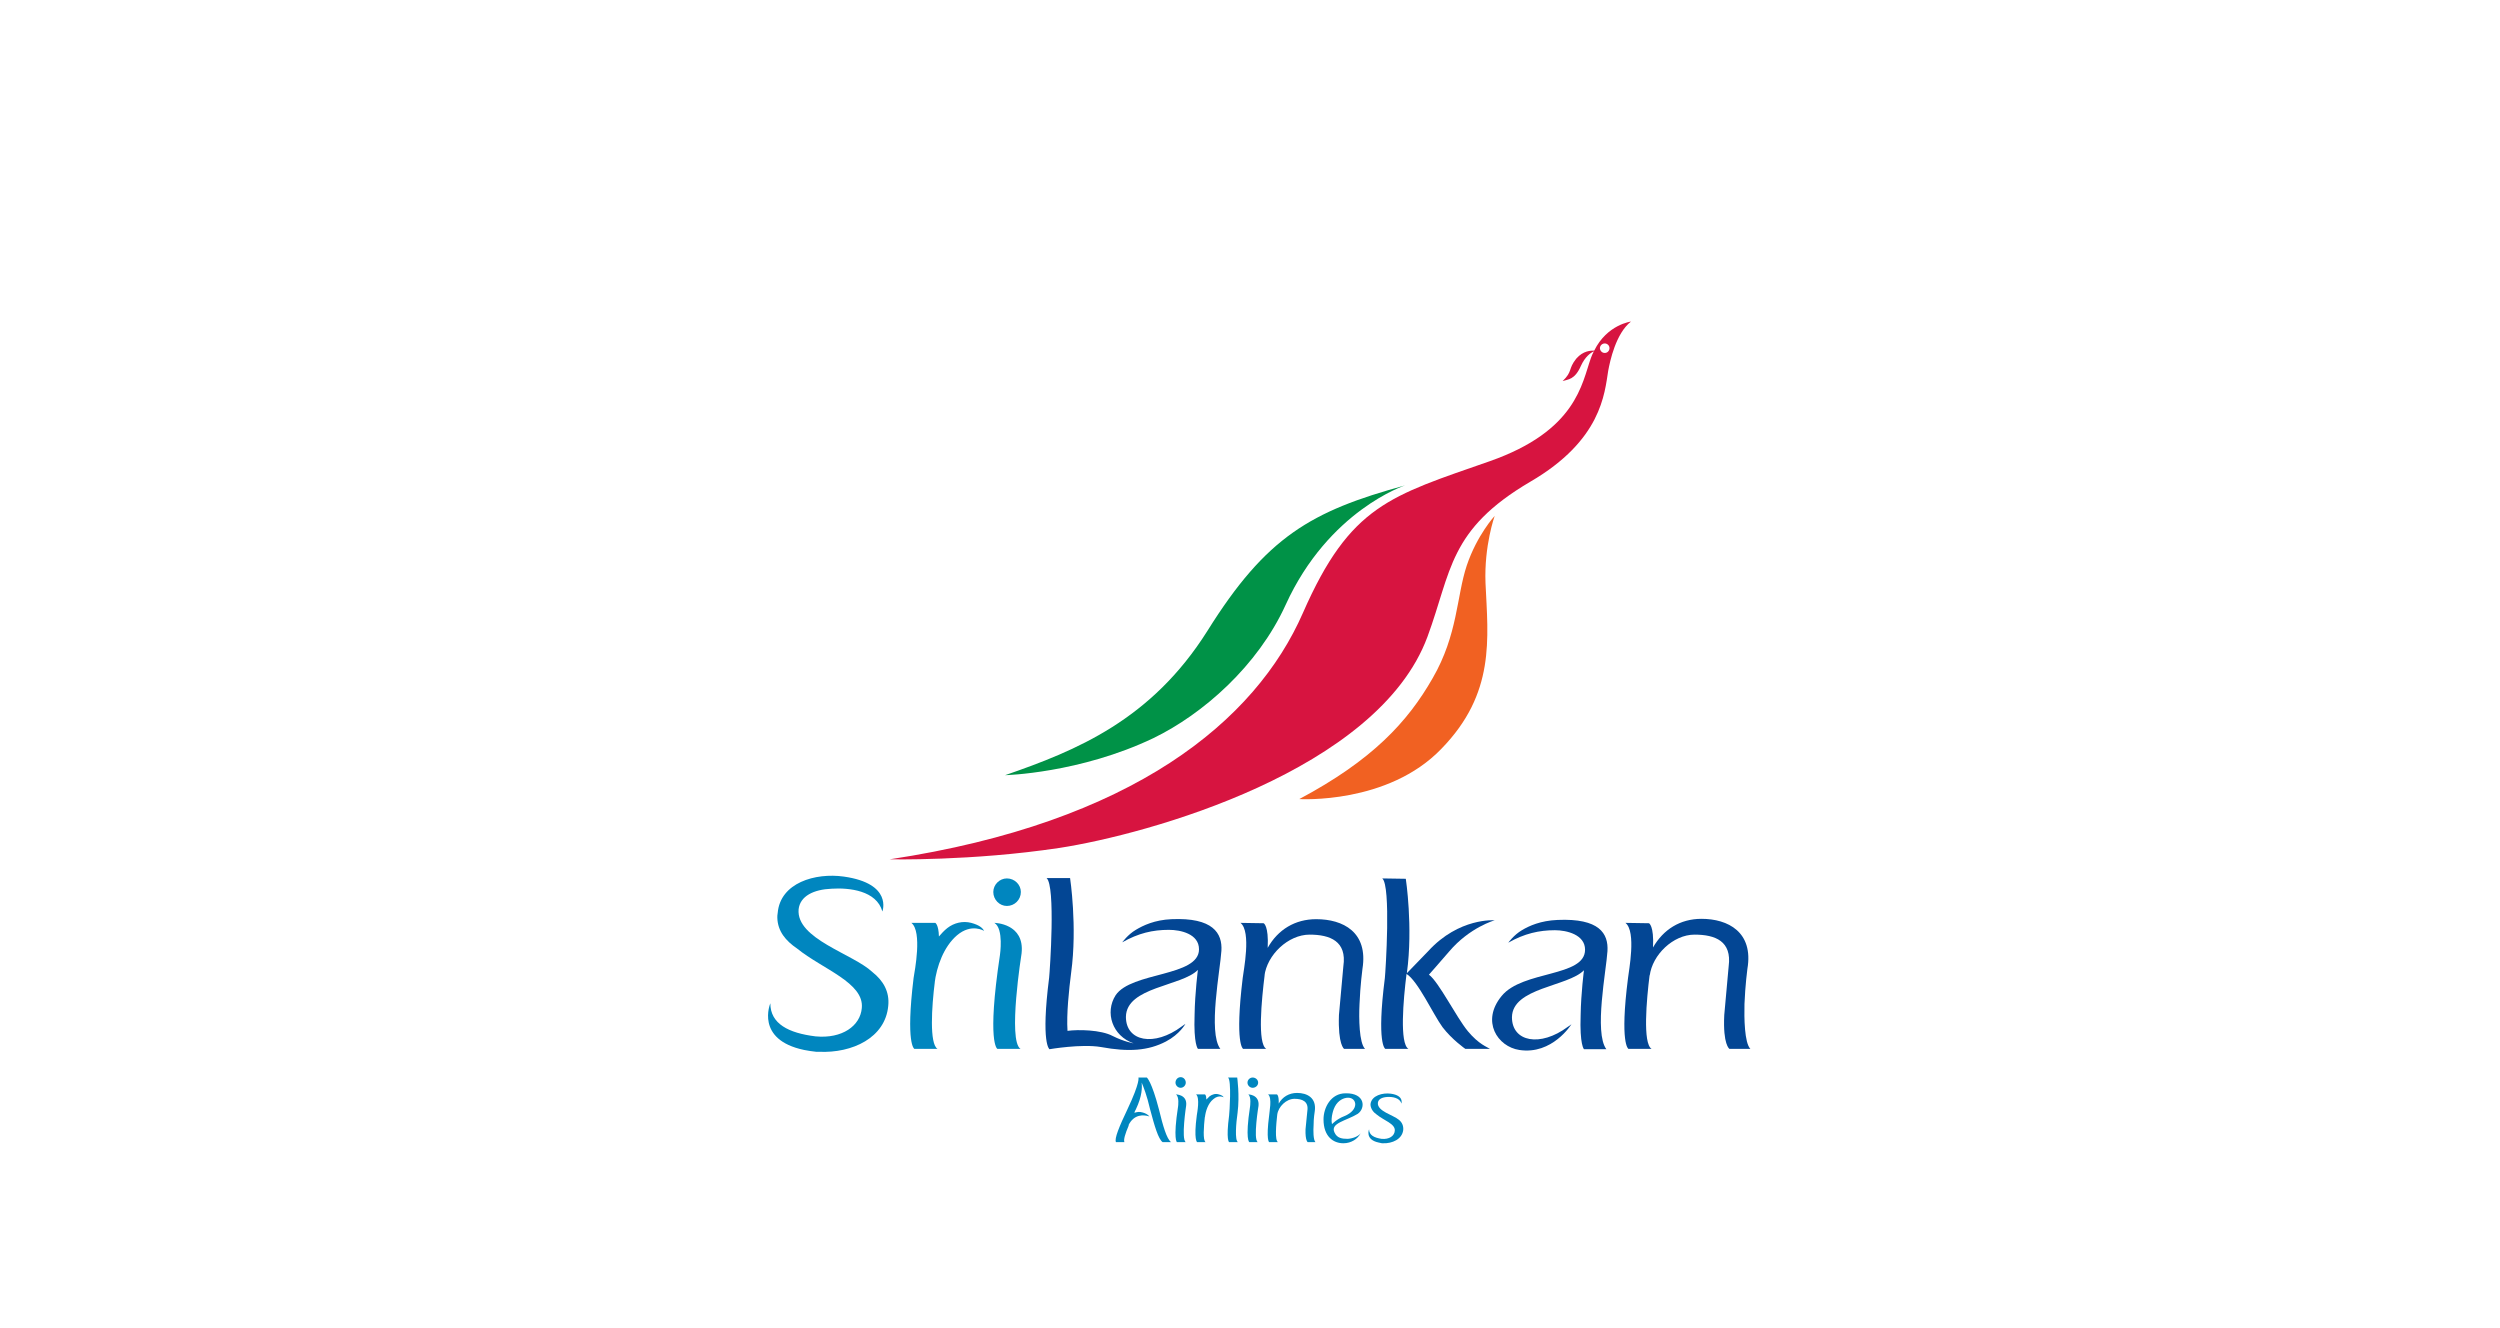 <svg width="128" height="68" viewBox="0 0 128 68" fill="none" xmlns="http://www.w3.org/2000/svg">
<g clip-path="url(#clip0_15843_6827)">
<g filter="url(#filter0_dd_15843_6827)">
<path d="M120 4H8C5.791 4 4 5.791 4 8V60C4 62.209 5.791 64 8 64H120C122.209 64 124 62.209 124 60V8C124 5.791 122.209 4 120 4Z" fill="white"/>
<path fill-rule="evenodd" clip-rule="evenodd" d="M59.339 53.805C58.963 52.356 58.718 52.169 58.718 52.169H58.361H58.304H58.286C58.286 52.169 58.398 52.375 57.721 53.805C57.308 54.67 57.044 55.309 57.138 55.478H57.571C57.514 55.365 57.609 55.046 57.796 54.613H57.778C58.06 54.03 58.567 54.068 58.849 54.162C58.849 54.162 58.737 53.993 58.398 53.936C58.267 53.917 58.154 53.955 58.079 53.974C58.097 53.917 58.116 53.861 58.154 53.805C58.492 53.09 58.473 52.676 58.455 52.431C58.548 52.657 58.718 53.071 58.887 53.805C59.113 54.651 59.301 55.309 59.526 55.478H59.959C59.734 55.309 59.545 54.651 59.339 53.805Z" fill="#0086BF"/>
<path fill-rule="evenodd" clip-rule="evenodd" d="M60.317 53.654C60.317 53.654 60.392 53.147 60.204 53.033C60.204 53.033 60.806 53.033 60.73 53.617C60.73 53.617 60.467 55.328 60.712 55.478H60.261C60.261 55.478 60.053 55.365 60.317 53.654Z" fill="#0086BF"/>
<path fill-rule="evenodd" clip-rule="evenodd" d="M60.185 52.431C60.185 52.281 60.298 52.15 60.449 52.15C60.599 52.15 60.712 52.281 60.712 52.431C60.712 52.563 60.599 52.695 60.449 52.695C60.298 52.695 60.185 52.563 60.185 52.431Z" fill="#0086BF"/>
<path fill-rule="evenodd" clip-rule="evenodd" d="M71.619 54.331C71.337 54.087 70.51 53.899 70.547 53.466C70.566 53.278 70.755 53.184 71.018 53.165C71.281 53.147 71.676 53.203 71.751 53.504C71.751 53.504 71.902 53.09 71.206 52.996C70.792 52.94 70.228 53.09 70.171 53.523V53.579C70.19 53.785 70.322 53.955 70.491 54.068C70.849 54.369 71.451 54.538 71.413 54.896C71.394 55.159 71.131 55.347 70.736 55.309C70.36 55.253 70.096 55.121 70.096 54.82C70.096 54.82 69.871 55.347 70.585 55.498C70.641 55.516 70.698 55.516 70.755 55.535H70.811C71.281 55.554 71.789 55.328 71.845 54.858C71.864 54.651 71.789 54.463 71.619 54.331Z" fill="#0086BF"/>
<path fill-rule="evenodd" clip-rule="evenodd" d="M69.006 55.309C68.705 55.309 68.46 55.272 68.329 54.989C68.084 54.501 68.93 54.388 69.513 54.03C69.927 53.748 69.908 52.958 68.892 52.977C68.14 52.977 67.764 53.711 67.764 54.312C67.764 55.197 68.272 55.535 68.78 55.535C69.193 55.535 69.513 55.309 69.664 55.027C69.551 55.178 69.268 55.291 69.006 55.309ZM68.347 53.654C68.516 53.334 68.799 53.203 69.024 53.203C69.475 53.203 69.607 53.824 68.836 54.144C68.441 54.294 68.197 54.557 68.197 54.557C68.121 54.2 68.29 53.748 68.347 53.654Z" fill="#0086BF"/>
<path fill-rule="evenodd" clip-rule="evenodd" d="M63.364 53.974C63.476 53.071 63.345 52.169 63.345 52.169H62.874C63.063 52.3 62.949 53.974 62.931 54.105C62.762 55.384 62.931 55.478 62.931 55.478H63.382C63.213 55.384 63.288 54.482 63.364 53.974Z" fill="#0086BF"/>
<path fill-rule="evenodd" clip-rule="evenodd" d="M67.256 54.613C67.256 54.237 67.313 53.917 67.313 53.917C67.426 53.203 66.918 52.958 66.41 52.958C65.997 52.958 65.658 53.165 65.47 53.504C65.489 53.071 65.376 53.033 65.376 53.033H64.924C65.15 53.203 64.981 53.974 64.981 54.105C64.812 55.384 64.981 55.478 64.981 55.478H65.432C65.263 55.384 65.338 54.576 65.395 54.068C65.451 53.654 65.865 53.259 66.278 53.259C66.674 53.259 67.012 53.391 66.936 53.88L66.843 54.82C66.824 55.403 66.955 55.478 66.955 55.478H67.351C67.237 55.365 67.237 54.877 67.256 54.613Z" fill="#0086BF"/>
<path fill-rule="evenodd" clip-rule="evenodd" d="M62.404 53.033C62.235 52.977 62.066 53.033 61.935 53.127L61.765 53.297C61.765 53.052 61.69 53.033 61.69 53.033H61.238C61.445 53.203 61.295 53.974 61.276 54.105C61.107 55.384 61.295 55.478 61.295 55.478H61.727C61.577 55.384 61.634 54.67 61.69 54.162V54.218C61.727 53.88 61.859 53.485 62.122 53.278C62.404 53.033 62.649 53.184 62.649 53.184C62.63 53.127 62.555 53.071 62.404 53.033Z" fill="#0086BF"/>
<path fill-rule="evenodd" clip-rule="evenodd" d="M64.003 53.654C64.003 53.654 64.078 53.147 63.909 53.033C63.909 53.033 64.492 53.033 64.436 53.617C64.436 53.617 64.153 55.328 64.398 55.478H63.966C63.966 55.478 63.74 55.365 64.003 53.654Z" fill="#0086BF"/>
<path fill-rule="evenodd" clip-rule="evenodd" d="M64.135 52.695C64.285 52.695 64.417 52.582 64.417 52.431C64.417 52.281 64.285 52.169 64.135 52.169C64.003 52.169 63.871 52.281 63.871 52.431C63.871 52.582 64.003 52.695 64.135 52.695Z" fill="#0086BF"/>
<path fill-rule="evenodd" clip-rule="evenodd" d="M82.095 15.062C82.227 15.1 82.358 15.025 82.396 14.894C82.434 14.761 82.358 14.63 82.227 14.593C82.114 14.555 81.963 14.63 81.926 14.761C81.888 14.875 81.963 15.025 82.095 15.062ZM81.625 14.95C82.283 13.615 83.506 13.464 83.506 13.464C82.734 14.066 82.434 15.476 82.34 15.984C82.152 17.15 82.001 19.538 78.352 21.664C74.159 24.127 74.328 26.234 73.087 29.6C70.548 36.465 58.756 39.719 54.242 40.414C49.728 41.092 45.554 40.997 45.554 40.997C58.004 39.117 64.285 33.926 66.711 28.378C69.137 22.848 71.187 22.397 76.284 20.611C80.722 19.05 80.985 16.642 81.456 15.326C81.493 15.213 81.55 15.1 81.606 14.987C81.437 15.062 81.155 15.27 80.948 15.721C80.628 16.454 80.29 16.417 80.007 16.511C80.534 16.003 80.271 15.909 80.703 15.364C81.061 14.95 81.456 14.95 81.625 14.95Z" fill="#D71440"/>
<path fill-rule="evenodd" clip-rule="evenodd" d="M51.459 36.69C55.107 35.431 58.944 33.869 61.821 29.299C64.83 24.485 67.125 23.168 71.939 21.852C71.939 21.852 68.028 23.131 65.827 27.964C64.398 31.105 61.577 33.568 59.057 34.791C55.277 36.596 51.459 36.69 51.459 36.69Z" fill="#009247"/>
<path fill-rule="evenodd" clip-rule="evenodd" d="M76.528 23.413C76.528 23.413 75.625 24.391 75.099 25.952C74.572 27.531 74.647 29.487 73.35 31.726C72.071 33.963 70.265 35.919 66.523 37.913C66.523 37.913 71.056 38.195 73.801 35.336C76.566 32.496 76.19 29.713 76.058 26.854C75.983 24.936 76.528 23.413 76.528 23.413Z" fill="#F16122"/>
<path fill-rule="evenodd" clip-rule="evenodd" d="M49.728 44.251C49.296 44.138 48.845 44.251 48.506 44.514C48.337 44.646 48.187 44.815 48.073 44.947C48.055 44.326 47.886 44.251 47.886 44.251H46.663C47.227 44.702 46.832 46.714 46.776 47.072C46.362 50.476 46.813 50.701 46.813 50.701H47.998C47.585 50.438 47.697 48.577 47.867 47.241L47.848 47.354C47.961 46.47 48.318 45.474 48.995 44.89C49.747 44.251 50.387 44.664 50.387 44.664C50.312 44.514 50.142 44.363 49.728 44.251Z" fill="#0086BF"/>
<path fill-rule="evenodd" clip-rule="evenodd" d="M51.196 45.906C51.196 45.906 51.402 44.552 50.913 44.251C50.913 44.251 52.474 44.27 52.305 45.812C52.305 45.812 51.59 50.288 52.249 50.701H51.064C51.064 50.701 50.518 50.419 51.196 45.906Z" fill="#0086BF"/>
<path fill-rule="evenodd" clip-rule="evenodd" d="M50.857 42.671C50.857 42.295 51.176 41.975 51.553 41.975C51.948 41.975 52.268 42.295 52.268 42.671C52.268 43.066 51.948 43.385 51.553 43.385C51.176 43.385 50.857 43.066 50.857 42.671Z" fill="#0086BF"/>
<path fill-rule="evenodd" clip-rule="evenodd" d="M44.669 46.771C43.673 45.831 40.757 45.078 40.889 43.555C40.965 42.878 41.66 42.539 42.582 42.502C43.485 42.445 44.877 42.596 45.178 43.667C45.178 43.667 45.723 42.238 43.203 41.881C41.736 41.674 39.949 42.201 39.818 43.743C39.799 43.837 39.799 43.912 39.799 43.987C39.818 44.683 40.231 45.172 40.814 45.567C42.111 46.62 44.256 47.316 44.124 48.614C44.049 49.517 43.127 50.194 41.754 50.062C40.381 49.893 39.441 49.422 39.441 48.369C39.441 48.369 38.651 50.231 41.172 50.758C41.378 50.796 41.585 50.833 41.792 50.852H41.943C43.635 50.927 45.328 50.138 45.478 48.501C45.554 47.768 45.215 47.203 44.669 46.771Z" fill="#0086BF"/>
<path fill-rule="evenodd" clip-rule="evenodd" d="M69.607 48.407C69.645 47.448 69.758 46.602 69.758 46.602C70.059 44.721 68.761 44.062 67.388 44.062C66.317 44.062 65.432 44.589 64.906 45.53C64.962 44.382 64.699 44.27 64.699 44.27L63.514 44.251C64.078 44.702 63.665 46.714 63.627 47.072C63.213 50.476 63.646 50.701 63.646 50.701H64.83C64.379 50.419 64.586 48.238 64.755 46.884L64.737 46.978C64.868 45.887 65.959 44.853 67.05 44.853C68.103 44.853 68.968 45.191 68.78 46.47C68.78 46.47 68.554 48.953 68.554 48.971C68.498 50.495 68.817 50.701 68.817 50.701H69.889C69.588 50.4 69.57 49.141 69.607 48.407Z" fill="#034694"/>
<path fill-rule="evenodd" clip-rule="evenodd" d="M75.155 49.799C74.553 49.065 73.669 47.279 73.162 46.903C73.162 46.903 73.745 46.244 74.196 45.718C75.249 44.477 76.528 44.119 76.528 44.119C76.528 44.119 74.704 43.969 73.124 45.699L72.014 46.846C72.034 46.846 72.034 46.828 72.034 46.809C72.353 44.458 71.977 41.994 71.977 41.994L70.773 41.975C71.224 42.351 70.942 46.714 70.905 47.072C70.472 50.457 70.924 50.701 70.924 50.701H72.109C71.657 50.419 71.845 48.219 72.014 46.865C72.597 47.222 73.388 48.953 73.858 49.592C74.346 50.231 75.023 50.701 75.023 50.701H76.283C76.152 50.608 75.72 50.476 75.155 49.799Z" fill="#034694"/>
<path fill-rule="evenodd" clip-rule="evenodd" d="M59.979 44.062C59.113 44.101 58.53 44.382 58.154 44.608C57.74 44.853 57.458 45.248 57.458 45.248C58.286 44.778 59.019 44.608 59.847 44.608C60.449 44.608 61.389 44.815 61.389 45.605C61.389 47.015 57.929 46.752 57.12 47.956C56.555 48.84 56.951 50.043 58.041 50.419C58.041 50.419 57.571 50.344 56.969 50.043C56.368 49.723 55.201 49.705 54.656 49.78C54.6 48.915 54.731 47.673 54.844 46.79C55.164 44.439 54.788 41.956 54.788 41.956H53.584C54.054 42.351 53.753 46.696 53.716 47.053C53.283 50.457 53.734 50.72 53.734 50.72C53.734 50.72 55.371 50.438 56.368 50.608C57.797 50.871 58.794 50.796 59.696 50.325C60.411 49.949 60.693 49.422 60.693 49.422C60.637 49.461 60.58 49.498 60.505 49.554C59.094 50.608 57.647 50.325 57.647 49.065C57.665 47.523 60.505 47.505 61.333 46.658C61.333 46.658 61.182 47.806 61.163 48.953C61.107 50.476 61.333 50.701 61.333 50.701H62.48C61.84 49.855 62.48 46.639 62.536 45.68C62.592 44.778 62.104 43.969 59.979 44.062Z" fill="#034694"/>
<path fill-rule="evenodd" clip-rule="evenodd" d="M77.788 50.758C76.678 50.589 75.814 49.291 76.885 47.993C77.957 46.677 81.155 47.034 81.155 45.624C81.155 44.853 80.214 44.627 79.612 44.627C78.804 44.627 78.052 44.796 77.224 45.266C77.224 45.266 77.506 44.871 77.92 44.627C78.296 44.401 78.879 44.138 79.744 44.101C81.888 44.006 82.358 44.796 82.302 45.699C82.246 46.658 81.606 49.874 82.246 50.72H81.099C81.099 50.72 80.873 50.495 80.929 48.971C80.948 47.824 81.099 46.677 81.099 46.677C80.271 47.523 77.431 47.561 77.412 49.084C77.412 50.344 78.86 50.626 80.271 49.573C80.346 49.536 80.402 49.479 80.459 49.441C80.459 49.441 79.481 51.021 77.788 50.758Z" fill="#034694"/>
<path fill-rule="evenodd" clip-rule="evenodd" d="M89.317 48.407C89.354 47.448 89.467 46.602 89.467 46.602C89.787 44.721 88.471 44.044 87.117 44.044C86.025 44.044 85.161 44.589 84.634 45.511C84.69 44.382 84.427 44.27 84.427 44.27L83.224 44.251C83.788 44.702 83.392 46.714 83.355 47.072C82.922 50.457 83.374 50.701 83.374 50.701H84.559C84.108 50.419 84.295 48.238 84.465 46.884V46.959C84.596 45.887 85.668 44.853 86.759 44.853C87.831 44.853 88.677 45.191 88.508 46.47C88.508 46.47 88.282 48.953 88.282 48.971C88.207 50.495 88.546 50.701 88.546 50.701H89.618C89.317 50.4 89.298 49.122 89.317 48.407Z" fill="#034694"/>
</g>
</g>
<defs>
<filter id="filter0_dd_15843_6827" x="0" y="0" width="128" height="68" filterUnits="userSpaceOnUse" color-interpolation-filters="sRGB">
<feFlood flood-opacity="0" result="BackgroundImageFix"/>
<feColorMatrix in="SourceAlpha" type="matrix" values="0 0 0 0 0 0 0 0 0 0 0 0 0 0 0 0 0 0 127 0" result="hardAlpha"/>
<feOffset dy="3"/>
<feGaussianBlur stdDeviation="0.5"/>
<feColorMatrix type="matrix" values="0 0 0 0 0 0 0 0 0 0 0 0 0 0 0 0 0 0 0.1 0"/>
<feBlend mode="normal" in2="BackgroundImageFix" result="effect1_dropShadow_15843_6827"/>
<feColorMatrix in="SourceAlpha" type="matrix" values="0 0 0 0 0 0 0 0 0 0 0 0 0 0 0 0 0 0 127 0" result="hardAlpha"/>
<feOffset/>
<feGaussianBlur stdDeviation="2"/>
<feColorMatrix type="matrix" values="0 0 0 0 0 0 0 0 0 0 0 0 0 0 0 0 0 0 0.08 0"/>
<feBlend mode="normal" in2="effect1_dropShadow_15843_6827" result="effect2_dropShadow_15843_6827"/>
<feBlend mode="normal" in="SourceGraphic" in2="effect2_dropShadow_15843_6827" result="shape"/>
</filter>
<clipPath id="clip0_15843_6827">
<rect width="128" height="68" fill="white"/>
</clipPath>
</defs>
</svg>
